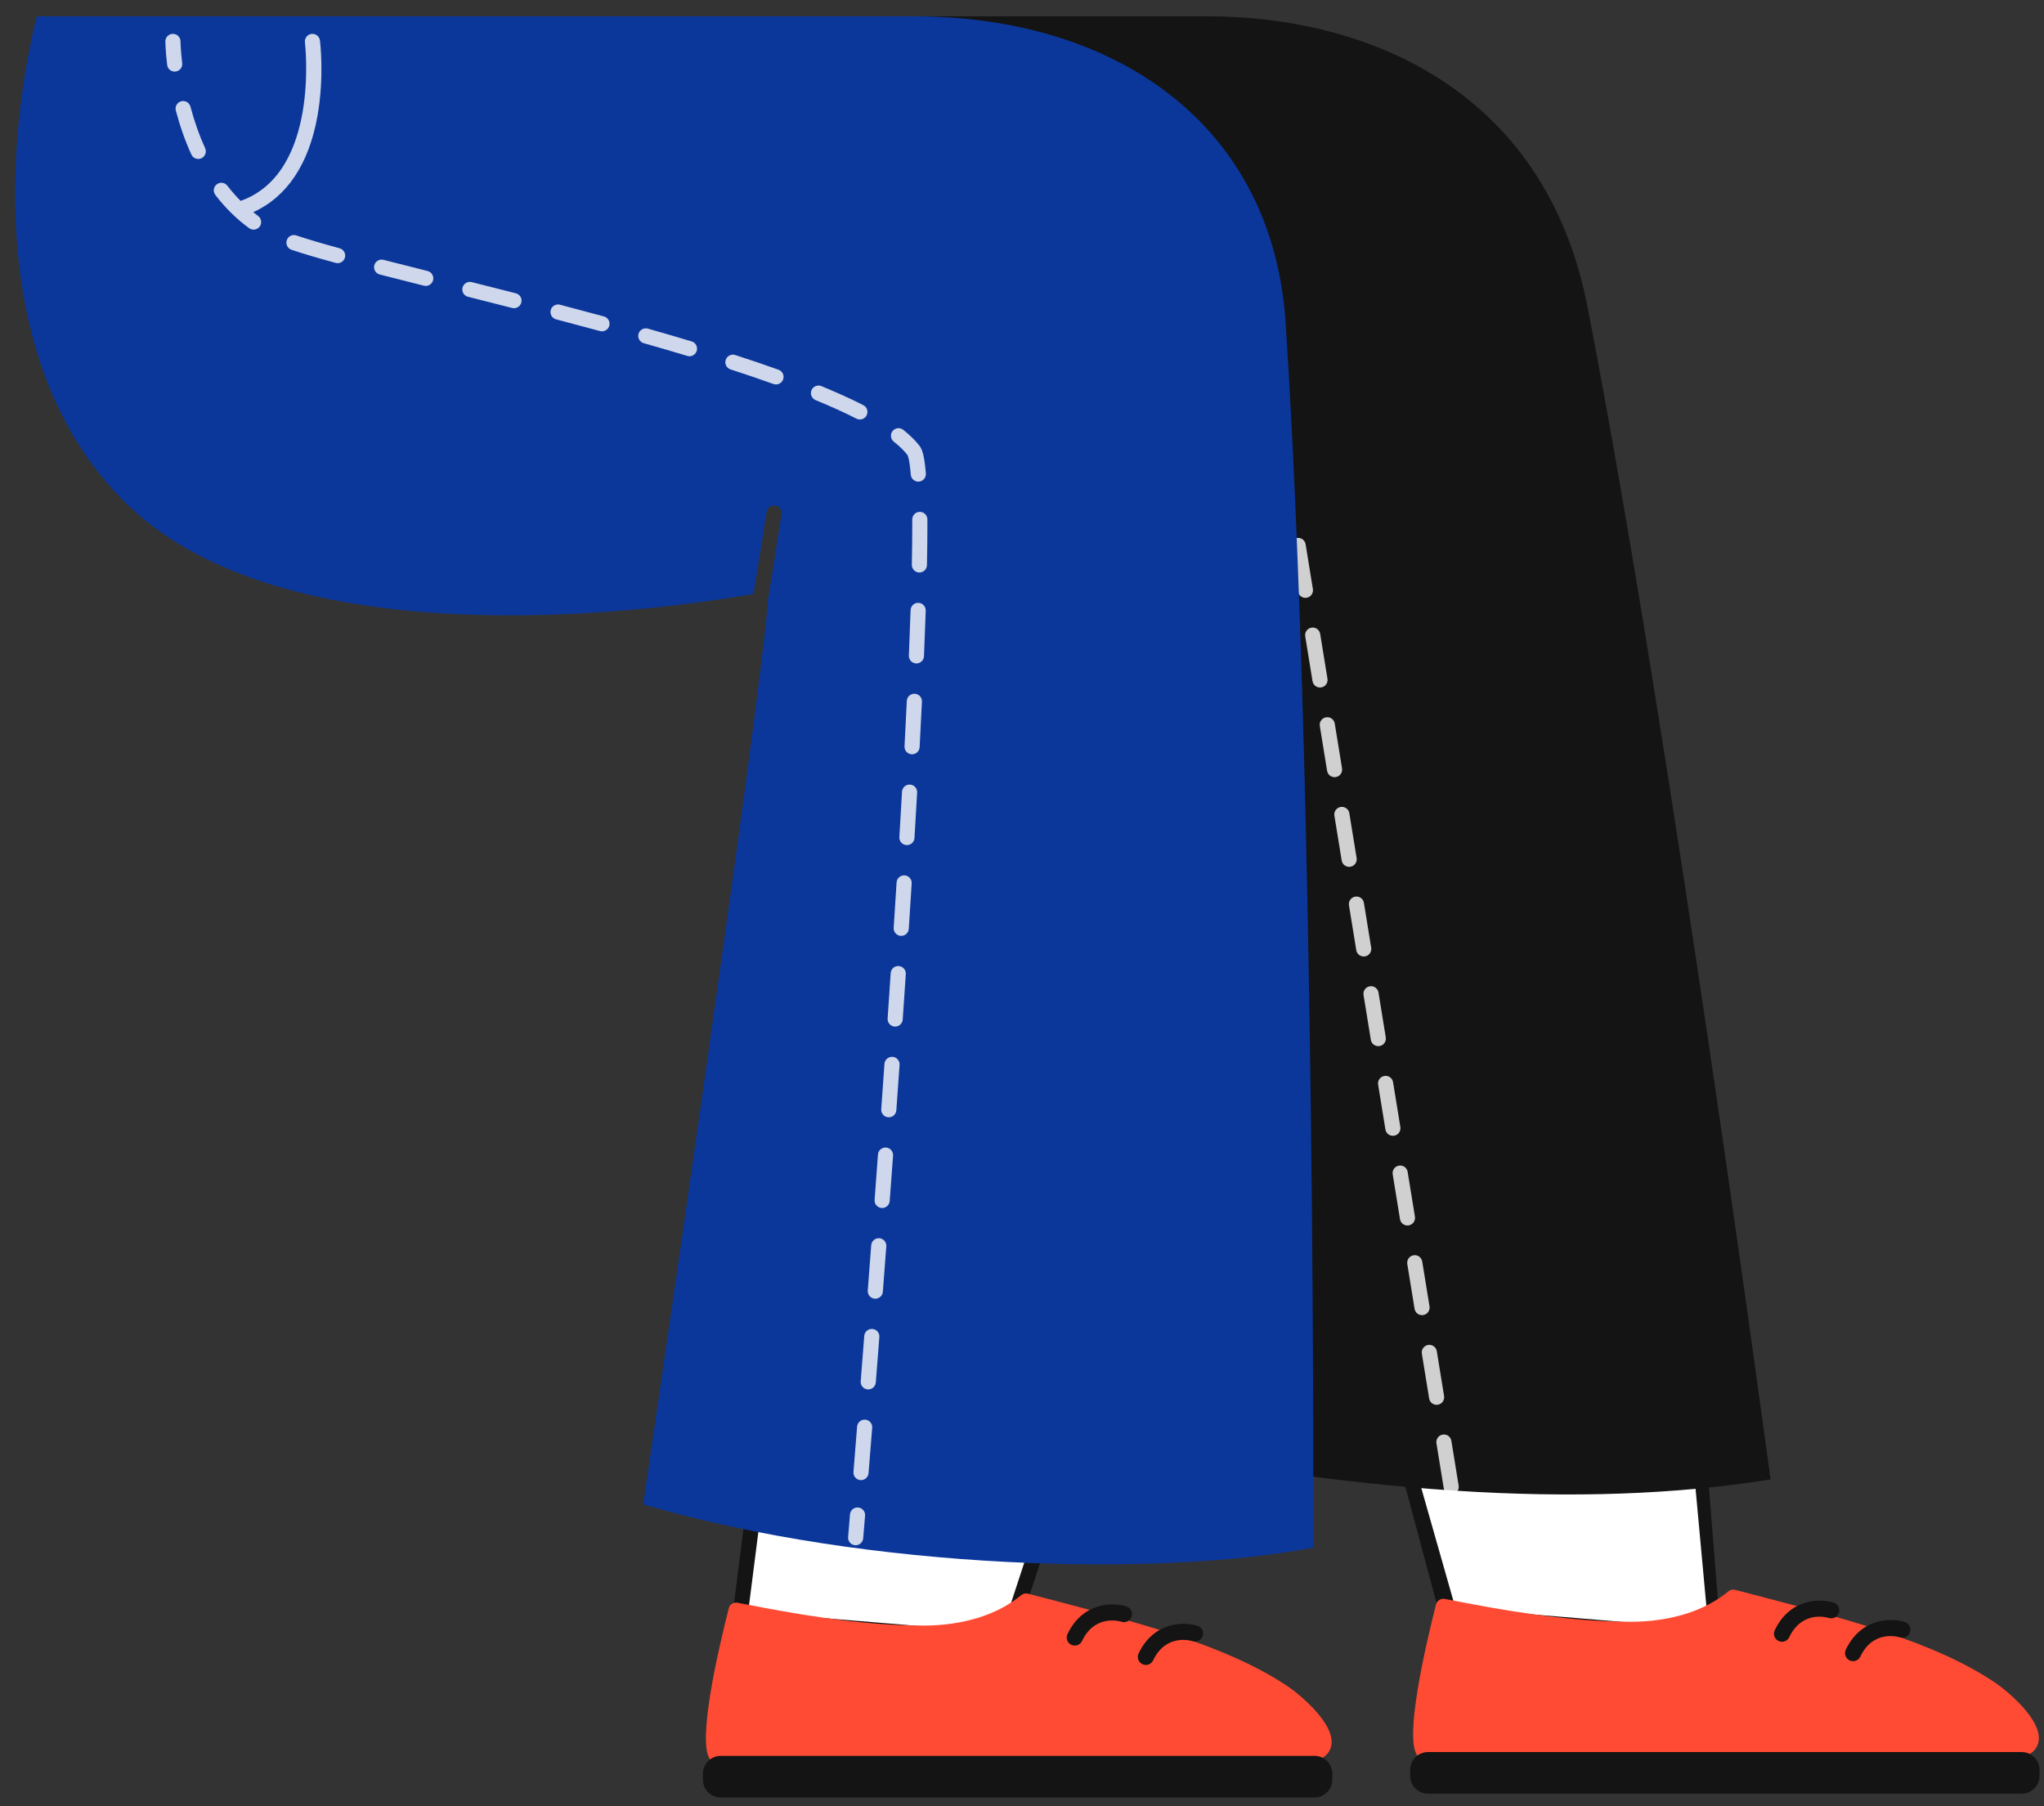 <svg width="540px" height="477.155px" viewBox="153 115.688 540 477.155" fill="none" xmlns="http://www.w3.org/2000/svg"><rect x="153" y="115.688" width="540" height="477.155" fill="#333333" stroke="none"/><g id="Lower Body Sit/Sitting"><g id="Sitting"><g id="Assets 38"><path id="SKIN" fill-rule="evenodd" clip-rule="evenodd" d="M521.7 491.689L535.26 542.336L605.766 548.21L601.875 499.08" fill="white"/><path id="Fill 2" fill-rule="evenodd" clip-rule="evenodd" d="M605.768 550.208C605.712 550.208 605.657 550.206 605.601 550.201L535.094 544.329C534.55 544.284 534.049 544.019 533.705 543.595C533.363 543.171 533.207 542.625 533.276 542.084L519.716 491.437C519.856 490.339 520.876 489.564 521.953 489.704C523.048 489.844 523.824 490.845 523.685 491.94L537.507 540.517L604.359 546.084L599.975 498.456C600.319 497.407 601.446 496.833 602.498 497.179C603.548 497.522 604.12 498.652 603.776 499.702L607.667 548.831C607.397 549.658 606.625 550.208 605.768 550.208" fill="#141414"/><path id="401:14184" fill-rule="evenodd" clip-rule="evenodd" d="M532.376 539.599C532.634 538.582 533.634 537.939 534.667 538.123C535.65 538.3 536.895 538.539 538.36 538.822C547.342 540.55 566.031 544.147 583.742 544.161H583.787C594.221 544.161 603.397 541.307 609.625 536.122C610.12 535.71 610.782 535.564 611.408 535.724C641.806 543.638 663.769 549.356 680.045 560.211C682.905 562.12 693.222 570.448 691.437 576.338C690.612 579.062 687.674 580.443 682.704 580.443C664.56 580.443 625.469 580.544 590.98 580.634C563.073 580.707 538.973 580.77 529.899 580.77C528.94 580.77 528.075 580.335 527.462 579.546C523.889 574.95 529.708 550.078 532.376 539.599" fill="#FF4B33"/><path id="Fill 6" fill-rule="evenodd" clip-rule="evenodd" d="M530.264 589.577H687.101C689.707 589.577 691.82 587.464 691.82 584.857V583.298C691.82 580.691 689.707 578.579 687.101 578.579H530.264C527.659 578.579 525.545 580.691 525.545 583.298V584.857C525.545 587.464 527.659 589.577 530.264 589.577" fill="#141414"/><path id="Fill 8" fill-rule="evenodd" clip-rule="evenodd" d="M642.56 554.567C643.355 554.567 644.117 554.12 644.481 553.354C647.818 546.346 654.229 548.061 654.95 548.282C656.068 548.621 657.257 547.996 657.605 546.88C657.952 545.762 657.337 544.577 656.223 544.223C652.587 543.069 644.649 543.111 640.641 551.526C640.136 552.587 640.586 553.855 641.647 554.36C641.942 554.501 642.253 554.567 642.56 554.567" fill="#141414"/><path id="Fill 10" fill-rule="evenodd" clip-rule="evenodd" d="M623.778 549.444C624.573 549.444 625.336 548.997 625.7 548.231C629.037 541.223 635.448 542.938 636.168 543.159C637.287 543.499 638.476 542.873 638.823 541.757C639.17 540.639 638.555 539.454 637.441 539.1C633.801 537.947 625.865 537.99 621.86 546.403C621.355 547.464 621.805 548.732 622.866 549.237C623.161 549.378 623.471 549.444 623.778 549.444" fill="#141414"/></g><g id="Assets 39"><path id="SKIN_2" fill-rule="evenodd" clip-rule="evenodd" d="M354.859 492.695L348.419 543.342L418.925 549.216L435.034 500.086" fill="white"/><path id="Fill 14" fill-rule="evenodd" clip-rule="evenodd" d="M418.926 551.214C418.87 551.214 418.815 551.212 418.759 551.207L348.252 545.335C347.708 545.29 347.207 545.025 346.863 544.601C346.521 544.177 346.365 543.631 346.434 543.09L352.874 492.443C353.014 491.345 354.034 490.57 355.111 490.71C356.206 490.85 356.982 491.851 356.843 492.946L350.665 541.523L417.517 547.09L433.133 499.462C433.477 498.413 434.604 497.839 435.656 498.185C436.706 498.528 437.278 499.658 436.934 500.708L420.825 549.837C420.555 550.664 419.783 551.214 418.926 551.214" fill="#141414"/><path id="401:14191" fill-rule="evenodd" clip-rule="evenodd" d="M345.534 540.605C345.792 539.588 346.792 538.945 347.825 539.129C348.808 539.306 350.053 539.545 351.518 539.828C360.5 541.556 379.189 545.153 396.9 545.167H396.945C407.379 545.167 416.555 542.313 422.783 537.128C423.278 536.716 423.94 536.57 424.566 536.73C454.964 544.644 476.927 550.362 493.203 561.217C496.063 563.126 506.38 571.454 504.596 577.344C503.77 580.068 500.832 581.449 495.862 581.449C477.718 581.449 438.627 581.55 404.138 581.64C376.231 581.713 352.131 581.776 343.057 581.776C342.098 581.776 341.233 581.341 340.62 580.552C337.047 575.956 342.866 551.084 345.534 540.605" fill="#FF4B33"/><path id="Fill 18" fill-rule="evenodd" clip-rule="evenodd" d="M343.422 590.583H500.259C502.865 590.583 504.978 588.47 504.978 585.863V584.304C504.978 581.697 502.865 579.585 500.259 579.585H343.422C340.817 579.585 338.703 581.697 338.703 584.304V585.863C338.703 588.47 340.817 590.583 343.422 590.583" fill="#141414"/><path id="Fill 21" fill-rule="evenodd" clip-rule="evenodd" d="M455.718 555.572C456.513 555.572 457.275 555.125 457.639 554.359C460.976 547.351 467.387 549.066 468.108 549.287C469.226 549.626 470.415 549.001 470.763 547.885C471.11 546.767 470.495 545.582 469.381 545.228C465.745 544.074 457.807 544.116 453.799 552.531C453.294 553.592 453.744 554.86 454.805 555.365C455.1 555.506 455.411 555.572 455.718 555.572" fill="#141414"/><path id="Fill 23" fill-rule="evenodd" clip-rule="evenodd" d="M436.937 550.45C437.732 550.45 438.495 550.003 438.859 549.237C442.196 542.229 448.607 543.944 449.327 544.165C450.446 544.505 451.635 543.879 451.982 542.763C452.329 541.645 451.714 540.46 450.6 540.106C446.96 538.953 439.024 538.996 435.019 547.409C434.514 548.47 434.964 549.738 436.025 550.243C436.32 550.384 436.63 550.45 436.937 550.45" fill="#141414"/></g><g id="Pant 2"><path id="Fill 25" fill-rule="evenodd" clip-rule="evenodd" d="M472.057 120H357.391C327.02 120 435.016 255.826 435.016 255.826C435.54 268.396 436.998 495.136 436.998 495.136C510.551 510.252 570.338 514.593 620.763 506.561C620.763 506.561 594.334 309.901 572.444 196.945C561.108 138.45 512.953 120 472.057 120" fill="#141414"/><g id="Combined Shape"><path fill-rule="evenodd" clip-rule="evenodd" d="M498.197 273.613C499.287 273.436 500.027 272.408 499.849 271.318L497.924 259.473C497.747 258.383 496.726 257.644 495.629 257.82C494.539 257.997 493.799 259.025 493.976 260.115L495.902 271.96C496.061 272.942 496.91 273.639 497.873 273.639C497.98 273.639 498.088 273.631 498.197 273.613ZM502.049 297.302C503.139 297.125 503.879 296.098 503.701 295.007L501.776 283.163C501.599 282.073 500.581 281.334 499.481 281.51C498.391 281.687 497.651 282.715 497.828 283.804L499.754 295.65C499.913 296.631 500.762 297.328 501.725 297.328C501.832 297.328 501.94 297.321 502.049 297.302ZM522.957 413.451C523.135 414.542 522.395 415.569 521.305 415.746C521.196 415.765 521.088 415.772 520.982 415.772C520.018 415.772 519.169 415.075 519.01 414.094L517.084 402.25C516.907 401.159 517.647 400.132 518.737 399.955C519.827 399.773 520.855 400.517 521.032 401.607L522.957 413.451ZM525.156 439.436C526.246 439.259 526.986 438.232 526.808 437.141L524.883 425.296C524.706 424.206 523.679 423.462 522.588 423.644C521.498 423.821 520.758 424.848 520.935 425.939L522.861 437.784C523.02 438.765 523.869 439.462 524.833 439.462C524.939 439.462 525.047 439.455 525.156 439.436ZM536.71 510.502C537.8 510.325 538.54 509.298 538.362 508.207L536.437 496.363C536.26 495.273 535.243 494.523 534.142 494.711C533.052 494.888 532.312 495.915 532.489 497.006L534.415 508.85C534.574 509.831 535.423 510.528 536.387 510.528C536.493 510.528 536.601 510.521 536.71 510.502ZM532.858 486.814C533.948 486.637 534.688 485.61 534.51 484.519L532.585 472.674C532.408 471.584 531.38 470.838 530.29 471.022C529.2 471.199 528.46 472.226 528.637 473.317L530.563 485.162C530.722 486.143 531.571 486.84 532.535 486.84C532.641 486.84 532.749 486.833 532.858 486.814ZM530.659 460.829C530.837 461.92 530.097 462.947 529.007 463.124C528.898 463.143 528.79 463.15 528.684 463.15C527.72 463.15 526.871 462.453 526.712 461.472L524.787 449.628C524.61 448.537 525.35 447.51 526.44 447.333C527.528 447.149 528.558 447.895 528.735 448.985L530.659 460.829ZM507.551 318.695C507.729 319.786 506.989 320.813 505.899 320.99C505.79 321.009 505.682 321.016 505.576 321.016C504.612 321.016 503.763 320.319 503.604 319.338L501.678 307.494C501.501 306.403 502.241 305.376 503.331 305.199C504.43 305.012 505.449 305.761 505.626 306.851L507.551 318.695ZM519.105 389.763C519.283 390.854 518.543 391.881 517.453 392.058C517.344 392.077 517.236 392.084 517.13 392.084C516.166 392.084 515.317 391.387 515.158 390.406L513.232 378.561C513.055 377.47 513.795 376.443 514.885 376.266C515.974 376.081 517.003 376.828 517.18 377.918L519.105 389.763ZM509.751 344.68C510.841 344.503 511.581 343.476 511.403 342.385L509.478 330.54C509.301 329.45 508.272 328.705 507.183 328.888C506.093 329.065 505.353 330.092 505.53 331.183L507.456 343.028C507.615 344.009 508.464 344.706 509.428 344.706C509.534 344.706 509.642 344.699 509.751 344.68ZM515.255 366.073C515.433 367.164 514.693 368.191 513.603 368.368C513.494 368.387 513.386 368.394 513.28 368.394C512.316 368.394 511.467 367.697 511.308 366.716L509.382 354.872C509.205 353.781 509.945 352.754 511.035 352.577C512.134 352.391 513.153 353.139 513.33 354.229L515.255 366.073Z" fill="white" fill-opacity="0.8" style="mix-blend-mode:overlay"/></g></g><g id="Pant 1"><path id="Fill 1" fill-rule="evenodd" clip-rule="evenodd" d="M394.453 120H162.768C162.768 120 139.333 203.554 186.939 249.256C230.816 291.379 331.095 276.308 352.09 272.593L355.538 250.897C355.711 249.806 356.749 249.064 357.827 249.235C358.917 249.409 359.662 250.434 359.489 251.525L355.932 273.906C354.257 299.842 322.931 513.136 322.931 513.136C382.761 530.69 459.88 532.324 499.943 524.561C499.943 524.561 500.676 324.292 492.645 201.026C489.188 147.972 447.017 120 394.453 120Z" fill="#0B379B"/><g id="Combined Shape_2"><path fill-rule="evenodd" clip-rule="evenodd" d="M201.133 132.369C200.718 128.867 200.685 126.626 200.685 126.603C200.671 125.508 199.778 124.629 198.685 124.629H198.66C197.556 124.642 196.672 125.548 196.685 126.652C196.686 126.75 196.718 129.107 197.16 132.84C197.281 133.857 198.145 134.604 199.144 134.604C199.223 134.604 199.302 134.6 199.382 134.591C200.479 134.461 201.263 133.466 201.133 132.369ZM385.308 442.829C384.218 442.744 383.246 443.57 383.163 444.673C382.854 448.765 382.549 452.764 382.251 456.652C382.167 457.753 382.992 458.715 384.093 458.799C384.145 458.803 384.197 458.805 384.247 458.805C385.283 458.805 386.16 458.007 386.24 456.957C386.537 453.068 386.842 449.067 387.152 444.974C387.235 443.873 386.41 442.912 385.308 442.829ZM379.436 492.594C379.523 491.493 380.482 490.683 381.588 490.759C382.69 490.848 383.511 491.812 383.423 492.912C383.068 497.341 382.745 501.359 382.458 504.899C382.373 505.945 381.498 506.737 380.467 506.737C380.44 506.737 380.414 506.736 380.386 506.735L380.36 506.734L380.341 506.733C380.329 506.732 380.316 506.731 380.303 506.73C379.202 506.641 378.382 505.676 378.472 504.574C378.759 501.036 379.082 497.021 379.436 492.594ZM383.475 466.793C382.371 466.721 381.412 467.53 381.326 468.632C381 472.807 380.687 476.811 380.387 480.612C380.3 481.714 381.122 482.677 382.224 482.764C382.243 482.766 382.262 482.767 382.281 482.768C382.303 482.769 382.325 482.769 382.347 482.77C382.359 482.77 382.371 482.77 382.383 482.77C383.416 482.77 384.292 481.975 384.375 480.927C384.675 477.123 384.989 473.119 385.314 468.942C385.4 467.841 384.577 466.879 383.475 466.793ZM388.311 372.783C388.384 371.682 389.323 370.826 390.44 370.922C391.542 370.995 392.376 371.948 392.301 373.051C392.034 377.048 391.762 381.052 391.487 385.048C391.415 386.103 390.536 386.91 389.494 386.91C389.448 386.91 389.401 386.908 389.354 386.905C388.252 386.829 387.42 385.875 387.497 384.773C387.772 380.779 388.044 376.778 388.311 372.783ZM380.171 226.516C380.9 226.516 381.601 226.117 381.954 225.424C382.456 224.44 382.066 223.236 381.082 222.734C377.875 221.098 374.145 219.404 369.994 217.697C368.971 217.276 367.803 217.766 367.384 218.787C366.964 219.808 367.451 220.976 368.473 221.396C372.524 223.062 376.154 224.711 379.264 226.297C379.555 226.446 379.865 226.516 380.171 226.516ZM384.944 420.715C385.025 419.613 385.977 418.793 387.085 418.865C388.187 418.946 389.015 419.904 388.935 421.006C388.638 425.055 388.343 429.056 388.049 432.991C387.971 434.042 387.094 434.842 386.057 434.842C386.032 434.842 386.007 434.842 385.982 434.841L385.957 434.84C385.94 434.839 385.923 434.838 385.905 434.836C384.804 434.754 383.978 433.794 384.061 432.692C384.355 428.76 384.649 424.762 384.944 420.715ZM388.799 394.899C387.713 394.835 386.742 395.653 386.664 396.754C386.382 400.771 386.098 404.769 385.813 408.734C385.734 409.836 386.563 410.794 387.664 410.873C387.688 410.874 387.711 410.875 387.734 410.876C387.747 410.877 387.759 410.877 387.772 410.877C387.785 410.877 387.797 410.878 387.81 410.878C388.849 410.878 389.727 410.074 389.803 409.021C390.088 405.054 390.372 401.054 390.654 397.034C390.732 395.932 389.902 394.976 388.799 394.899ZM231.305 177.892C234.019 178.819 237.754 179.929 242.722 181.286C243.788 181.577 244.415 182.677 244.124 183.742C243.882 184.631 243.076 185.216 242.196 185.216C242.022 185.216 241.845 185.193 241.668 185.144C236.618 183.765 232.806 182.631 230.013 181.677C228.968 181.32 228.409 180.183 228.766 179.138C229.123 178.093 230.259 177.535 231.305 177.892ZM203.316 143.869C203.033 142.801 201.94 142.167 200.871 142.447C199.803 142.73 199.167 143.825 199.449 144.892C200.543 149.027 201.925 152.936 203.556 156.512C203.892 157.247 204.618 157.682 205.377 157.682C205.654 157.682 205.937 157.624 206.206 157.501C207.211 157.043 207.653 155.856 207.195 154.851C205.658 151.481 204.353 147.786 203.316 143.869ZM254.319 184.338C257.973 185.275 261.874 186.261 265.964 187.29C267.035 187.56 267.685 188.646 267.416 189.717C267.188 190.625 266.373 191.23 265.478 191.23C265.316 191.23 265.152 191.21 264.988 191.169C260.891 190.139 256.985 189.151 253.325 188.212C252.256 187.938 251.61 186.848 251.885 185.778C252.159 184.708 253.247 184.061 254.319 184.338ZM391.986 346.959C390.904 346.894 389.934 347.729 389.865 348.83C389.616 352.798 389.361 356.798 389.099 360.814C389.028 361.917 389.863 362.868 390.965 362.94C391.009 362.943 391.053 362.944 391.097 362.944C392.142 362.944 393.022 362.132 393.091 361.074C393.353 357.054 393.608 353.052 393.857 349.08C393.926 347.978 393.089 347.028 391.986 346.959ZM347.244 209.484C351.299 210.8 355.147 212.108 358.681 213.374C359.721 213.746 360.262 214.891 359.89 215.931C359.598 216.748 358.827 217.257 358.007 217.257C357.784 217.257 357.556 217.22 357.333 217.14C353.836 215.888 350.027 214.592 346.01 213.289C344.959 212.948 344.384 211.82 344.725 210.77C345.066 209.719 346.192 209.145 347.244 209.484ZM335.729 205.891C332.083 204.793 328.19 203.656 324.163 202.511C323.099 202.208 321.994 202.826 321.692 203.888C321.39 204.951 322.006 206.057 323.069 206.359C327.077 207.498 330.949 208.629 334.577 209.721C334.768 209.779 334.962 209.807 335.154 209.807C336.013 209.807 336.807 209.248 337.068 208.383C337.386 207.325 336.787 206.209 335.729 205.891ZM300.934 196.192C304.791 197.204 308.677 198.237 312.557 199.291C313.623 199.581 314.253 200.679 313.963 201.745C313.722 202.636 312.915 203.222 312.034 203.222C311.861 203.222 311.684 203.199 311.509 203.151C307.64 202.101 303.766 201.07 299.919 200.062C298.851 199.781 298.212 198.688 298.492 197.62C298.772 196.551 299.863 195.915 300.934 196.192ZM289.284 193.179C285.319 192.165 281.42 191.179 277.625 190.222C276.551 189.949 275.466 190.601 275.197 191.673C274.927 192.744 275.576 193.831 276.647 194.101C280.439 195.056 284.333 196.042 288.293 197.054C288.459 197.096 288.626 197.117 288.79 197.117C289.682 197.117 290.495 196.516 290.726 195.612C291 194.542 290.354 193.452 289.284 193.179ZM392.749 235.911C391.915 234.813 390.687 233.607 389.135 232.378C388.27 231.692 388.123 230.434 388.81 229.568C389.495 228.702 390.753 228.557 391.619 229.242C393.435 230.681 394.9 232.128 395.974 233.545C396.569 234.361 397.205 235.83 397.602 240.773C397.691 241.874 396.869 242.838 395.769 242.926C395.714 242.931 395.66 242.933 395.607 242.933C394.574 242.933 393.699 242.139 393.615 241.093C393.277 236.885 392.803 235.998 392.749 235.911ZM396.004 250.921H395.996C394.892 250.924 394 251.824 394.004 252.928L394.007 254.546C394.007 257.607 393.968 261.09 393.892 264.9C393.87 266.005 394.747 266.919 395.852 266.941H395.893C396.979 266.941 397.869 266.072 397.892 264.98C397.968 261.145 398.007 257.633 398.007 254.546L398.004 252.913C398 251.812 397.106 250.921 396.004 250.921ZM393.566 276.89C393.603 275.786 394.543 274.905 395.631 274.957C396.735 274.994 397.6 275.919 397.564 277.022C397.437 280.848 397.282 284.866 397.108 289.05C397.063 290.125 396.177 290.966 395.11 290.966C395.103 290.966 395.097 290.966 395.09 290.966C395.082 290.966 395.075 290.966 395.067 290.965L395.031 290.964L395.026 290.964C393.922 290.918 393.065 289.985 393.111 288.882C393.286 284.711 393.439 280.703 393.566 276.89ZM393.411 322.972C392.296 322.92 391.363 323.753 391.301 324.856C391.077 328.794 390.844 332.795 390.6 336.843C390.534 337.946 391.374 338.894 392.476 338.959C392.517 338.962 392.558 338.963 392.599 338.963C393.648 338.963 394.529 338.145 394.593 337.083C394.836 333.03 395.071 329.025 395.295 325.082C395.357 323.98 394.514 323.034 393.411 322.972ZM392.568 300.875C392.621 299.771 393.556 298.929 394.663 298.974C395.767 299.028 396.617 299.965 396.564 301.069C396.375 304.97 396.172 308.979 395.955 313.078C395.898 314.145 395.016 314.972 393.96 314.972C393.924 314.972 393.889 314.971 393.852 314.969C392.749 314.911 391.902 313.969 391.961 312.867C392.178 308.774 392.381 304.771 392.568 300.875ZM379.712 513.97C378.605 513.868 377.645 514.699 377.555 515.799L377.06 521.773C376.968 522.873 377.785 523.841 378.886 523.933C378.942 523.938 378.999 523.94 379.055 523.94C380.084 523.94 380.958 523.151 381.046 522.107L381.541 516.127C381.632 515.027 380.813 514.061 379.712 513.97ZM237.527 126.377C237.576 126.765 238.71 136.012 236.87 146.34C234.604 159.057 228.759 167.757 219.904 171.739C220.017 171.83 220.13 171.921 220.243 172.012C220.551 172.261 220.858 172.509 221.175 172.739C222.069 173.388 222.267 174.639 221.618 175.532C221.227 176.071 220.617 176.357 219.998 176.357C219.591 176.357 219.18 176.233 218.825 175.975C215.526 173.58 212.521 170.625 209.892 167.192C209.221 166.315 209.388 165.059 210.265 164.388C211.142 163.717 212.398 163.883 213.068 164.76C214.166 166.194 215.343 167.523 216.574 168.764C237.611 161.317 233.602 127.225 233.558 126.878C233.42 125.782 234.197 124.782 235.292 124.644C236.391 124.511 237.388 125.281 237.527 126.377Z" fill="white" fill-opacity="0.8" style="mix-blend-mode:overlay"/></g></g></g></g></svg>